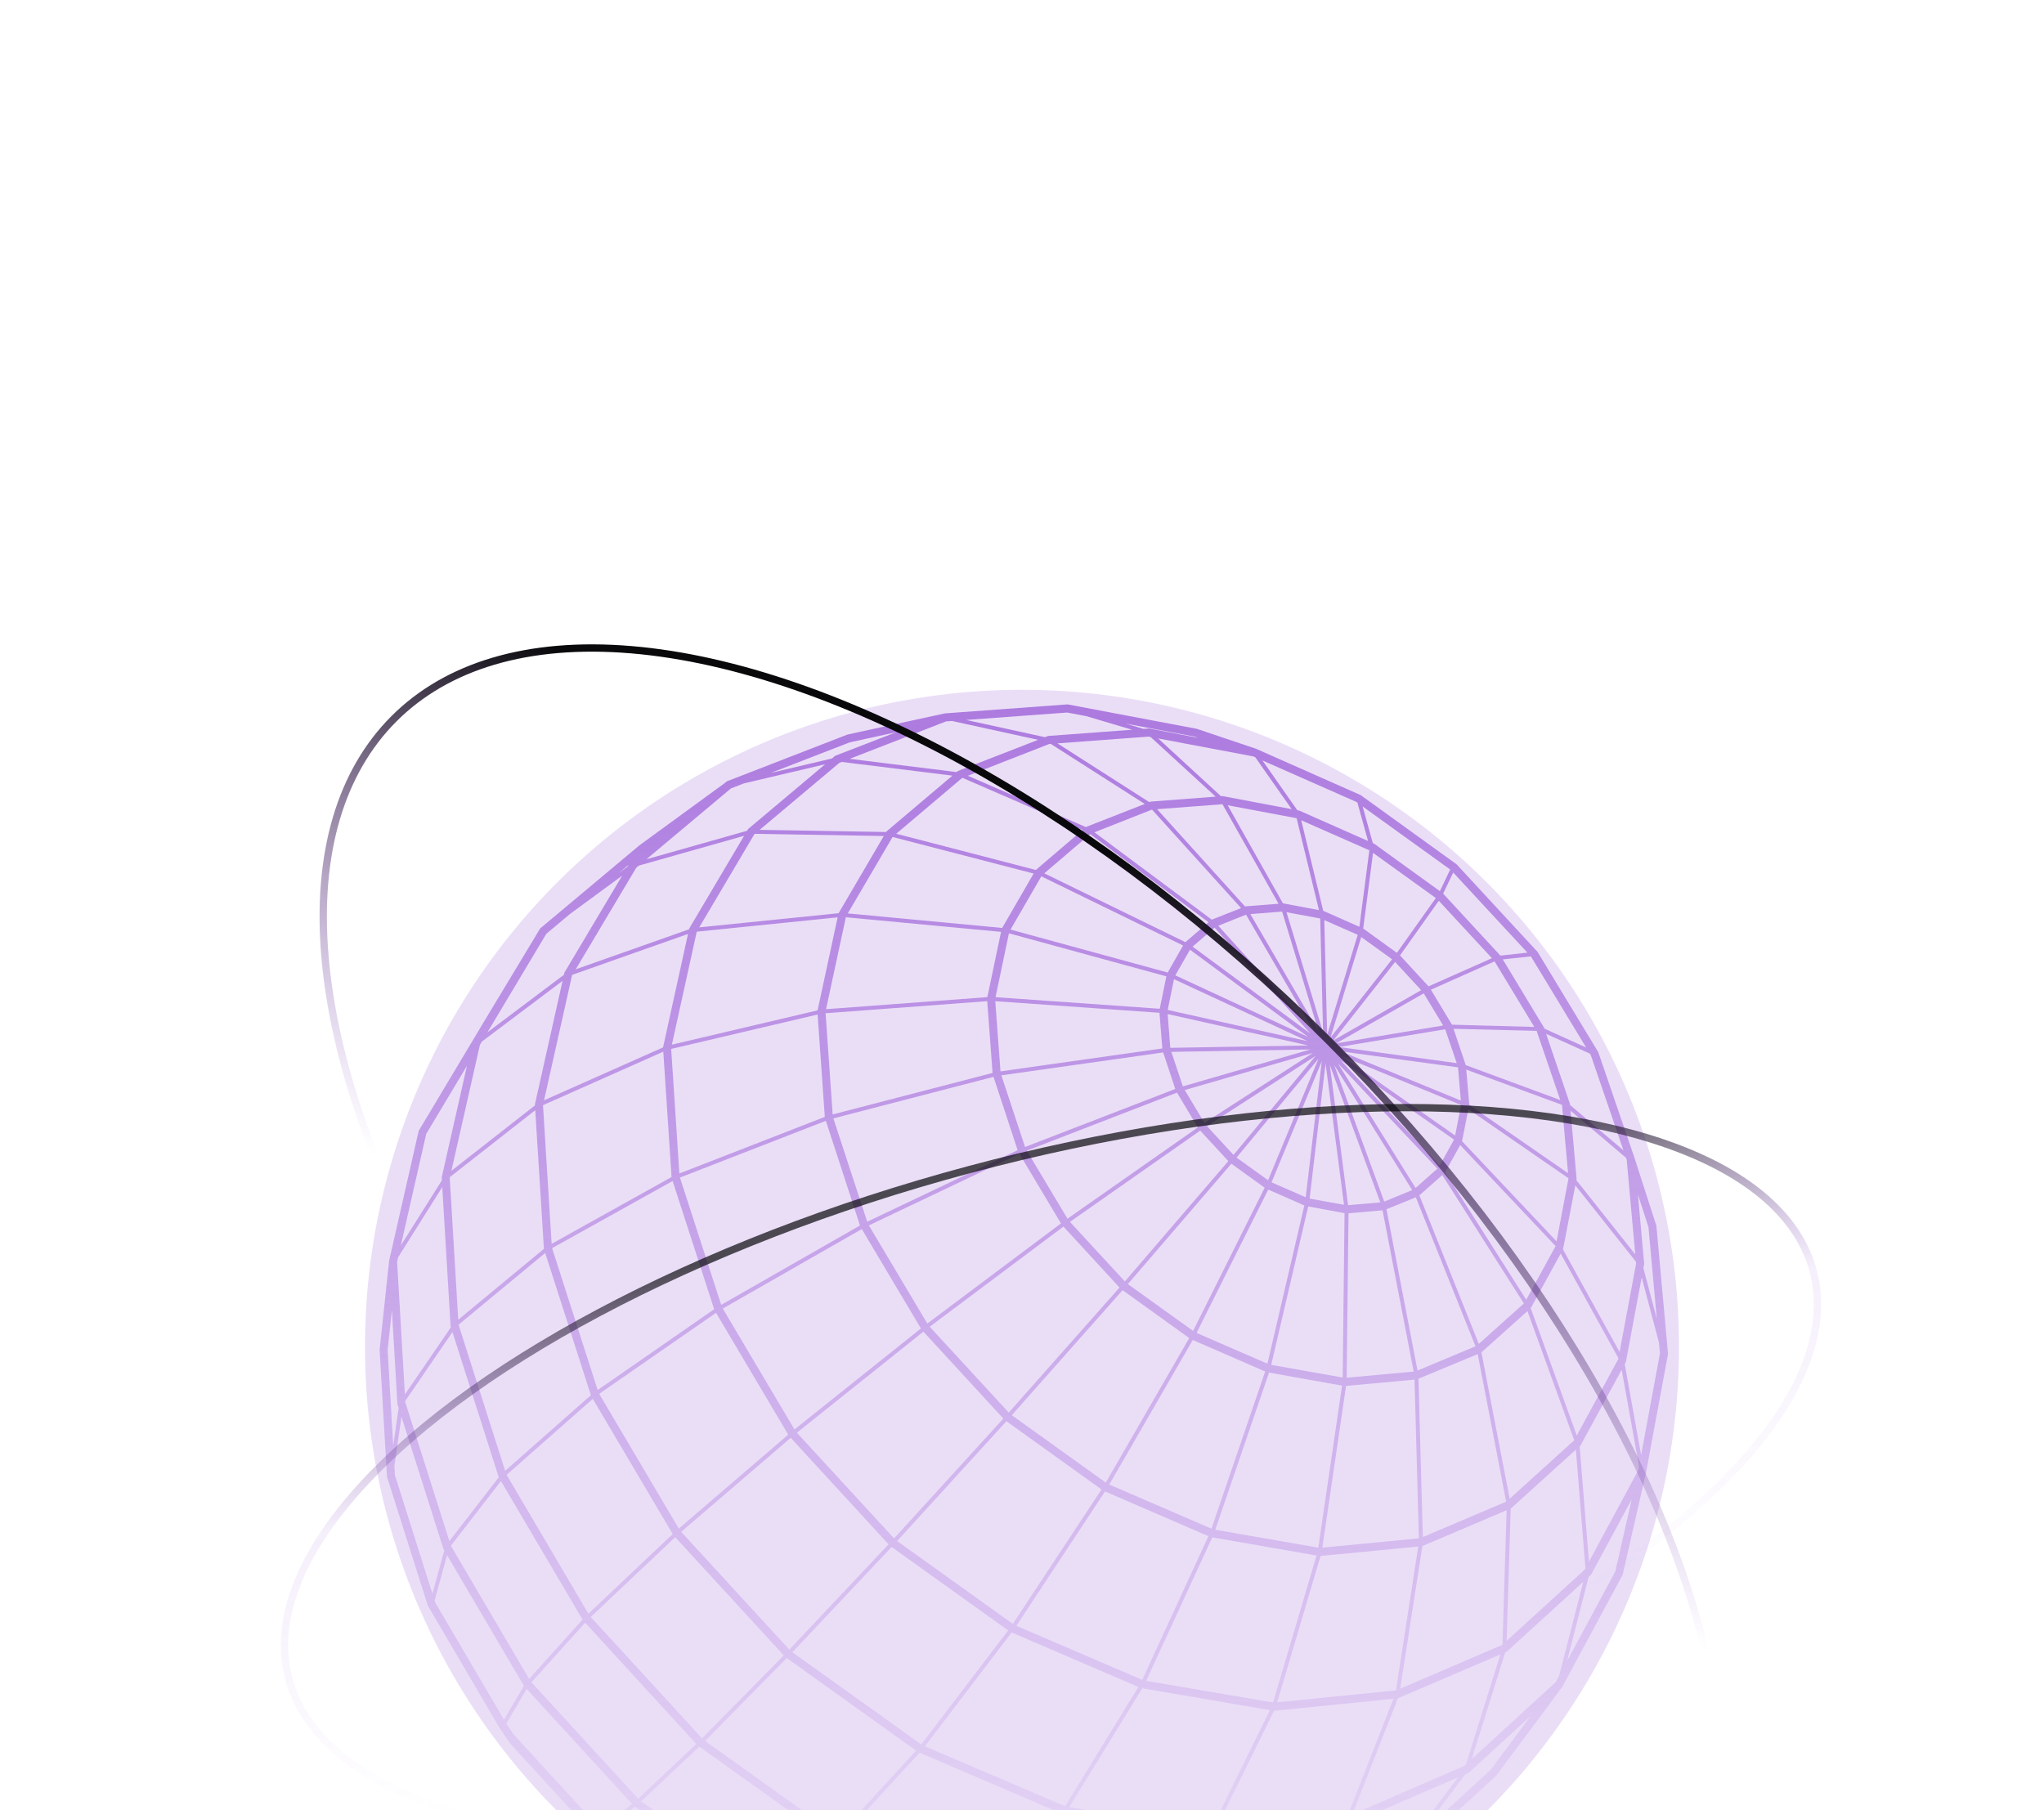 <svg width="560" height="496" viewBox="0 0 560 496" fill="none" xmlns="http://www.w3.org/2000/svg">
<g opacity="0.5">
<g opacity="0.7" filter="url(#filter0_f_2_1333)">
<circle cx="180" cy="180" r="180" transform="matrix(-1 0 0 1 460 189)" fill="#9D61D9" fill-opacity="0.6"/>
</g>
</g>
<path d="M108.863 384.514L108.871 384.652L109.217 385.751L107.73 396.163L106.208 369.889L107.37 358.989L108.863 384.514ZM228.822 207.079L227.942 207.821L211.259 211.758L211.736 211.568L232.82 203.397L245.497 200.632L228.822 207.079ZM314.796 199.599L313.295 199.716L308.395 198.26L327.336 201.84L328.267 202.16L314.796 199.599ZM248.015 536.803L248.795 537.13L280.132 542.289L265.78 543.766L235.785 538.84L248.015 536.803ZM230.994 538.054L198.365 524.201L209.405 520.337L209.499 520.402L246.118 535.995L232.387 538.28L230.994 538.054ZM138.714 472.256L144.299 462.768L173.154 494.267L164.56 500.903L163.709 500.299L140.742 475.24L138.714 472.256ZM122.479 426.104L143.534 461.917L138.079 471.172L119.239 439.092L119.073 438.561L122.479 426.104ZM121.447 424.292L121.483 424.409L121.729 424.824L118.467 436.64L108.199 404.203L108.055 401.693L109.989 388.167L121.447 424.292ZM171.906 237.493L169.525 239.247L172.202 236.998L171.906 237.493ZM259.185 197.664L260.809 197.547L284.418 202.713L262.432 211.256L262.086 211.547L232.798 207.916L259.185 197.664ZM411.066 261.832L395.379 244.849L398.143 239.072L418.469 261.024L411.066 261.832ZM444.77 315.173L430.151 302.767L430.122 302.44L423.599 283.274L435.577 288.688L435.844 289.132L441.523 305.699L444.77 315.173ZM451.632 336.223L453.912 361.296L450.246 347.493L450.441 346.482L450.47 346.329L448.745 327.302L451.632 336.223ZM449.618 398.659L445.13 373.76L445.448 373.178L449.777 350.011L454.503 367.837L454.778 370.857L449.618 398.659ZM357.259 523.56L337.07 532.364L348.702 525.408L349.777 525.299L349.943 525.277L366.834 517.921L357.259 523.56ZM291.879 541.067L310.445 529.308L311 529.403L346.082 525.685L329.082 535.85L325.301 537.494L291.879 541.067ZM121.166 325.265L123.439 363.224L123.446 363.362L123.547 363.661L110.927 382.069L108.798 345.747L109.094 344.459L121.166 325.265ZM127.934 292.027L121.043 322.471L121.007 322.623L121.058 323.424L109.83 341.228L116.772 310.691L127.934 292.027ZM188.913 254.265L188.826 254.417L188.776 254.628L157.734 265.586L174.308 237.77L175.023 237.173L203.856 229.016L188.913 254.265ZM242.135 229.067L229.746 250.219L191.575 254.097L206.649 228.616L206.836 228.464L242.135 229.067ZM315.293 219.63L314.889 219.79L289.707 203.681L314.673 201.833L315.257 201.949L333.051 218.277L315.293 219.63ZM374.808 230.428L355.982 222.104L355.426 221.995L345.88 208.367L371.597 219.718L371.9 219.943L374.808 230.428ZM394.491 244.173L376.474 231.163L376.113 231.003L373.328 220.969L397.313 238.25L394.491 244.173ZM434.134 430.106L412.776 449.584L413.894 413.327L413.974 413.298L431.746 397.204L434.365 429.677L434.134 430.106ZM401.173 483.855L370.507 497.148L383.004 465.322L411.058 453.317L401.628 483.44L401.173 483.855ZM136.622 404.698L136.65 404.778L123.114 422.255L111.05 384.245L111.028 383.859L123.958 364.97L136.622 404.698ZM146.579 302.454L146.55 302.614L146.565 302.876L123.677 320.79L131.484 286.294L132.04 285.377L154.127 268.759L146.579 302.454ZM181.683 286.861L181.654 286.985L149.061 301.472L156.702 267.325L156.847 267.078L188.494 255.902L181.683 286.861ZM448.247 346.22L443.723 370.435L428.21 342.334L428.231 342.298L431.601 324.792L448.197 345.703L448.247 346.22ZM419.371 358.444L419.392 358.422L427.582 343.477L443.399 372.137L443.348 372.421L431.998 393.318L419.371 358.444ZM431.277 394.65L413.606 410.642L405.871 370.544L418.483 359.237L431.298 394.613L431.277 394.65ZM411.564 450.697L383.618 462.703L389.693 423.609L412.776 413.808L411.643 450.617L411.564 450.697ZM368.97 497.81L332.914 501.543L349.055 468.749L381.763 465.468L369.107 497.752L368.97 497.81ZM349.38 523.109L312.761 526.98L331.521 503.878L331.666 503.908L367.549 500.189L350.022 522.825L349.38 523.109ZM191.597 478.572L227.891 504.526L210.559 518.445L175.687 493.554L191.597 478.572ZM160.318 444.622L190.767 477.837L174.842 492.833L145.605 460.949L160.318 444.622ZM137.242 405.804L159.603 443.771L144.963 460.011L123.525 423.528L137.242 405.804ZM149.018 342.182L125.546 361.602L123.222 322.813L123.294 322.5L146.644 304.193L149.018 342.182ZM274.259 255.327L270.506 273.212L226.318 276.515L231.744 251.325L274.259 255.327ZM274.569 254.25L232.271 250.27L244.545 229.329L283.191 239.349L274.569 254.25ZM375.161 232.982L372.434 253.937L362.671 249.615L362.541 249.593L356.502 224.753L375.161 232.982ZM391.382 270.257L383.567 261.781L394.189 246.814L408.749 262.545L391.382 270.257ZM397.803 280.764L392.031 271.181L409.471 263.411L420.352 281.375L397.803 280.764ZM401.577 291.838L398.229 281.885L420.994 282.459L427.474 301.414L401.577 291.838ZM429.725 322.885L426.456 340.123L400.56 312.677L402.299 303.917L429.725 322.849V322.885ZM389.816 421.149L388.625 377.762L404.853 371.024L412.646 411.457L389.816 421.149ZM382.449 463.169L349.928 466.428L361.798 426.33L388.56 423.754L382.449 463.169ZM331.644 501.652L292.954 495.154L312.948 462.587L347.915 468.582L331.644 501.652ZM149.371 343.317L161.883 382.28L138.397 403.003L125.632 362.962L149.371 343.317ZM184.28 323.599L195.659 358.728L163.745 380.861L151.262 341.992L184.28 323.599ZM226.261 307.104L235.612 335.779L197.586 357.527L186.286 322.653L226.261 307.104ZM331.99 251.98L299.852 228.049L315.618 221.828L340.021 248.815L331.99 251.98ZM418.144 356.115L395.935 321.176L400.055 313.754L426.197 341.432L418.144 356.115ZM362.289 424.052L368.783 379.741L387.543 378.016L388.734 421.506L362.289 424.052ZM348.774 466.472L314.016 460.549L332.135 421.229L360.694 426.213L348.774 466.472ZM291.821 494.907L253.398 478.478L277.166 447.292L311.88 462.23L291.821 494.907ZM251.941 480.238L290.45 496.733L270.146 520.359L230.59 503.5L251.941 480.238ZM162.41 383.284L184.302 420.327L161.205 442.148L138.801 404.101L162.41 383.284ZM196.179 359.71L215.95 393.093L185.976 418.828L164.163 381.909L196.179 359.71ZM236.11 336.761L252.302 363.995L217.667 391.666L198.026 358.546L236.11 336.761ZM272.195 295.054L278.804 315.144L237.596 334.746L228.324 306.441L272.195 295.054ZM319.551 267.522L317.74 276.398L272.75 273.226L276.423 255.727L319.551 267.522ZM324.133 259.067L319.911 266.467L276.856 254.701L285.298 240.113L324.133 259.067ZM324.775 258.15L286.114 239.29L298.676 228.551L331.096 252.693L324.775 258.15ZM363.609 283.522L362.815 252.104L371.979 256.135L363.609 283.522ZM367.375 288.069L399.449 292.45L400.235 301.552L367.375 288.069ZM388.871 327.528L395.148 321.969L417.502 357.149L405.156 368.216L388.871 327.528ZM361.177 424.052L332.957 419.148L347.684 376.088L367.686 379.661L361.177 424.052ZM312.934 460.273L278.458 445.466L302.753 408.649L331.074 420.902L312.934 460.273ZM252.403 477.961L217.09 452.713L244.285 423.863L276.207 446.739L252.403 477.961ZM215.553 454.306L250.974 479.664L229.558 502.998L193.184 477.015L215.553 454.306ZM184.995 421.186L214.723 453.579L192.347 476.295L161.847 443.058L184.995 421.186ZM216.635 393.958L243.448 423.143L216.253 451.985L186.625 419.723L216.635 393.958ZM252.987 364.869L274.893 388.69L244.949 421.513L218.323 392.561L252.987 364.869ZM279.288 316.133L290.674 335.211L254.062 362.642L238.051 335.757L279.288 316.133ZM359.02 283.202L326.745 259.372L332.755 254.177L359.02 283.202ZM360.016 282.649L333.772 253.653L341.378 250.619L360.016 282.649ZM361.235 282.554L342.561 250.459L351.263 249.768L361.235 282.554ZM364.525 284.271L372.939 256.746L381.395 262.836L364.525 284.271ZM365.333 285.042L382.218 263.578L389.361 271.298L365.333 285.042ZM366.105 285.872L390.061 272.178L395.386 280.982L366.105 285.872ZM395.949 282.016L399.102 291.293L366.834 286.876L395.949 282.016ZM367.541 289.335L400.286 302.774L398.669 311.127L367.541 289.335ZM379.851 331.333L387.904 328.059L404.247 368.878L388.365 375.528L379.851 331.333ZM331.904 418.85L303.915 406.764L326.788 367.153L346.623 375.79L331.904 418.85ZM291.352 336.084L306.721 352.783L276.373 387.039L254.719 363.522L291.352 336.084ZM318.678 288.368L321.99 298.372L280.839 314.271L274.345 294.64L318.678 288.368ZM367.253 290.485L398.366 312.255L394.455 319.306L367.253 290.485ZM369.461 332.439L378.783 331.624L387.305 375.812L368.948 377.493L369.461 332.439ZM358.414 330.569L368.371 332.395L367.859 377.442L348.283 373.971L358.414 330.569ZM322.466 299.376L328.159 308.908L292.463 333.916L281.315 315.275L322.466 299.376ZM324.075 297.666L320.914 288.208L358.984 287.553L324.075 297.666ZM386.901 326.08L379.252 329.23L365.499 291.751L386.901 326.08ZM366.531 291.322L393.799 320.208L387.832 325.498L366.531 291.322ZM328.83 309.781L336.522 318.141L308.179 351.109L293.134 334.796L328.83 309.781ZM329.992 307.671L324.587 298.671L359.669 288.513L329.992 307.671ZM369.338 330.22L364.323 291.751L378.163 329.449L369.338 330.22ZM337.958 316.439L330.67 308.551L360.42 289.343L337.958 316.439ZM363.169 291.387L368.22 330.111L358.796 328.415L363.169 291.387ZM348.37 323.955L362.13 290.798L357.728 328.044L348.37 323.955ZM347.417 323.38L338.78 317.174L361.228 290.099L347.417 323.38ZM326.874 364.665L309.009 351.837L337.359 318.855L346.486 325.432L326.874 364.665ZM347.237 373.644L327.827 365.218L347.461 325.949L357.353 330.293L347.237 373.644ZM302.955 406.226L277.202 387.766L307.558 353.503L325.814 366.629L302.955 406.226ZM358.464 286.454L320.633 287.102L319.904 277.854L358.464 286.454ZM322.004 267.245L326.023 260.216L358.414 284.126L322.004 267.245ZM358.24 285.268L319.919 276.719L321.643 268.3L358.24 285.268ZM277.484 444.935L245.786 422.248L275.73 389.411L301.786 408.11L277.484 444.935ZM362.49 282.896L352.468 249.95L361.704 251.667L362.49 282.896ZM317.667 277.504L318.439 287.276L274.107 293.555L272.678 274.325L317.667 277.504ZM376.178 233.68L393.373 246.064L382.709 261.075L373.48 254.41L376.178 233.68ZM270.47 274.317L271.935 293.985L228.129 305.35L226.188 277.628L270.47 274.317ZM311.058 527.162L271.387 520.584L291.547 497.141L330.273 503.667L311.246 527.14L311.058 527.162ZM427.943 302.774L429.602 321.445L402.537 302.731L402.544 302.702L401.714 293.068L427.921 302.723L427.943 302.774ZM355.239 224.193L361.358 249.368L351.552 247.52L351.501 247.527L336.349 220.642L355.217 224.185L355.239 224.193ZM334.934 220.373L350.289 247.622L341.248 248.335L341.125 248.386L317.011 221.719L334.869 220.365L334.934 220.373ZM224.009 277.97L225.972 306.027L186.128 321.532L183.884 287.407L224.009 277.97ZM181.726 288.157L183.985 322.507L151.139 340.806L148.765 302.818L181.726 288.157ZM249.401 534.984L211.663 518.94L228.865 505.152L268.255 521.96L249.617 535.02L249.401 534.984ZM287.867 203.819L313.634 220.278L297.63 226.543L297.529 226.63L265.174 212.558L287.47 203.848L287.867 203.819ZM263.709 213.133L296.605 227.416L283.79 238.366L245.548 228.442L263.565 213.191L263.709 213.133ZM229.486 251.354L223.995 276.835L184.078 286.236L190.89 255.283L229.486 251.354ZM251.176 535.275L269.453 522.469L269.496 522.483L308.807 529.032L289.39 541.336L288.545 541.423L251.176 535.275ZM382.543 508.659L352.064 521.938L369.071 500.029L369.36 500L399.413 487.027L384.556 506.818L382.543 508.659ZM403.244 481.956L412.393 452.749L412.769 452.589L433.766 433.431L427.156 459.16L426.226 460.891L403.244 481.956ZM435.324 427.894L432.777 396.272L433.023 396.047L444.293 375.31L449.048 401.715L448.832 402.872L435.324 427.894ZM445.679 317.829L448.017 343.702L431.875 323.366L431.947 323.002L430.288 304.339L445.469 317.217L445.679 317.829ZM230.619 208.767L260.931 212.522L243.015 227.692L242.871 227.816L242.777 227.969L208.135 227.372L229.955 209.022L230.619 208.767ZM154.559 251.769L156.183 250.415L170.455 239.931L154.632 266.488L154.495 267.092L133.54 282.86L149.682 255.858L154.559 251.769ZM196.576 523.444L188.473 517.965L165.498 501.572L173.977 495.023L208.301 519.551L196.85 523.56L196.576 523.444ZM408.418 484.91L392.262 499.738L388.993 502.736L401.455 486.147L402.378 485.746L419.32 470.219L408.418 484.91ZM442.554 430.572L435.332 443.982L429.328 455.129L435.245 432.078L435.887 431.496L447.028 410.854L442.554 430.572ZM419.428 262.057L434.56 287.014L423.108 281.834L423.022 281.572L411.722 262.872L419.407 262.043L419.428 262.057ZM343.355 207.254L343.932 207.508L353.875 221.704L334.992 218.131L334.53 218.168L317.307 202.335L343.355 207.254ZM297.579 196.216L310.17 199.948L287.146 201.651L286.287 201.986L264.698 197.264L292.37 195.234L297.579 196.216ZM200.263 216.021L203.77 214.661L226.059 209.407L204.953 227.161L204.672 227.634L177.101 235.434L200.263 216.021ZM195.443 525.35L230.258 540.15L265.715 546L288.48 543.664L288.618 543.65H288.625L325.871 539.67L358.19 525.568C358.197 525.568 358.197 525.569 358.197 525.561L383.647 510.602L383.755 510.551L409.976 486.481L427.921 462.339L427.979 462.281L444.56 431.496C444.647 431.336 444.676 431.154 444.683 430.979L450.924 403.65L450.932 403.621L450.968 403.461V403.454L456.971 371.119L457 370.966L453.811 335.902C453.796 335.742 453.746 335.59 453.674 335.459L447.8 317.225L437.886 288.295L421.247 260.806L399.059 236.809L372.78 217.848L344.12 205.165H344.105L344.033 205.129L327.957 199.716L327.863 199.694C327.848 199.694 327.834 199.679 327.812 199.679L292.492 193L258.861 195.466L232.271 201.244L232.17 201.28C232.148 201.287 232.127 201.287 232.105 201.295L199.577 213.911L199.303 214.013V214.02L199.137 214.086L198.603 214.53L175.189 231.614C175.182 231.614 175.182 231.614 175.182 231.621L163.139 241.706L148.022 254.366L147.993 254.388L147.849 254.628L132.48 280.124L114.802 309.694L114.708 309.847L106.619 345.405L106.583 345.558L106.59 345.667L104 369.831L106.013 404.472L106.02 404.611L117.183 439.885L136.845 473.428L139.768 477.735L161.357 501.31L187.224 519.791L195.443 525.35Z" fill="url(#paint0_linear_2_1333)"/>
<ellipse cx="280" cy="369" rx="118.704" ry="243.335" transform="rotate(-45 280 369)" stroke="url(#paint1_linear_2_1333)" stroke-width="2"/>
<ellipse cx="287.941" cy="404.099" rx="86.575" ry="216.161" transform="rotate(-105 287.941 404.099)" stroke="url(#paint2_linear_2_1333)" stroke-width="2"/>
<defs>
<filter id="filter0_f_2_1333" x="-300" y="-211" width="1160" height="1160" filterUnits="userSpaceOnUse" color-interpolation-filters="sRGB">
<feFlood flood-opacity="0" result="BackgroundImageFix"/>
<feBlend mode="normal" in="SourceGraphic" in2="BackgroundImageFix" result="shape"/>
<feGaussianBlur stdDeviation="200" result="effect1_foregroundBlur_2_1333"/>
</filter>
<linearGradient id="paint0_linear_2_1333" x1="280.5" y1="193" x2="280.5" y2="546" gradientUnits="userSpaceOnUse">
<stop stop-color="#9D61D9" stop-opacity="0.8"/>
<stop offset="1" stop-color="#9D61D9" stop-opacity="0"/>
</linearGradient>
<linearGradient id="paint1_linear_2_1333" x1="345.407" y1="187.627" x2="211.057" y2="249.145" gradientUnits="userSpaceOnUse">
<stop stop-color="#09090B"/>
<stop offset="1" stop-color="#9D61D9" stop-opacity="0"/>
</linearGradient>
<linearGradient id="paint2_linear_2_1333" x1="369.488" y1="312.648" x2="233.085" y2="300.891" gradientUnits="userSpaceOnUse">
<stop stop-color="#09090B" stop-opacity="0.7"/>
<stop offset="0.395" stop-color="#9D61D9" stop-opacity="0.1"/>
<stop offset="1" stop-color="#9D61D9" stop-opacity="0"/>
</linearGradient>
</defs>
</svg>
